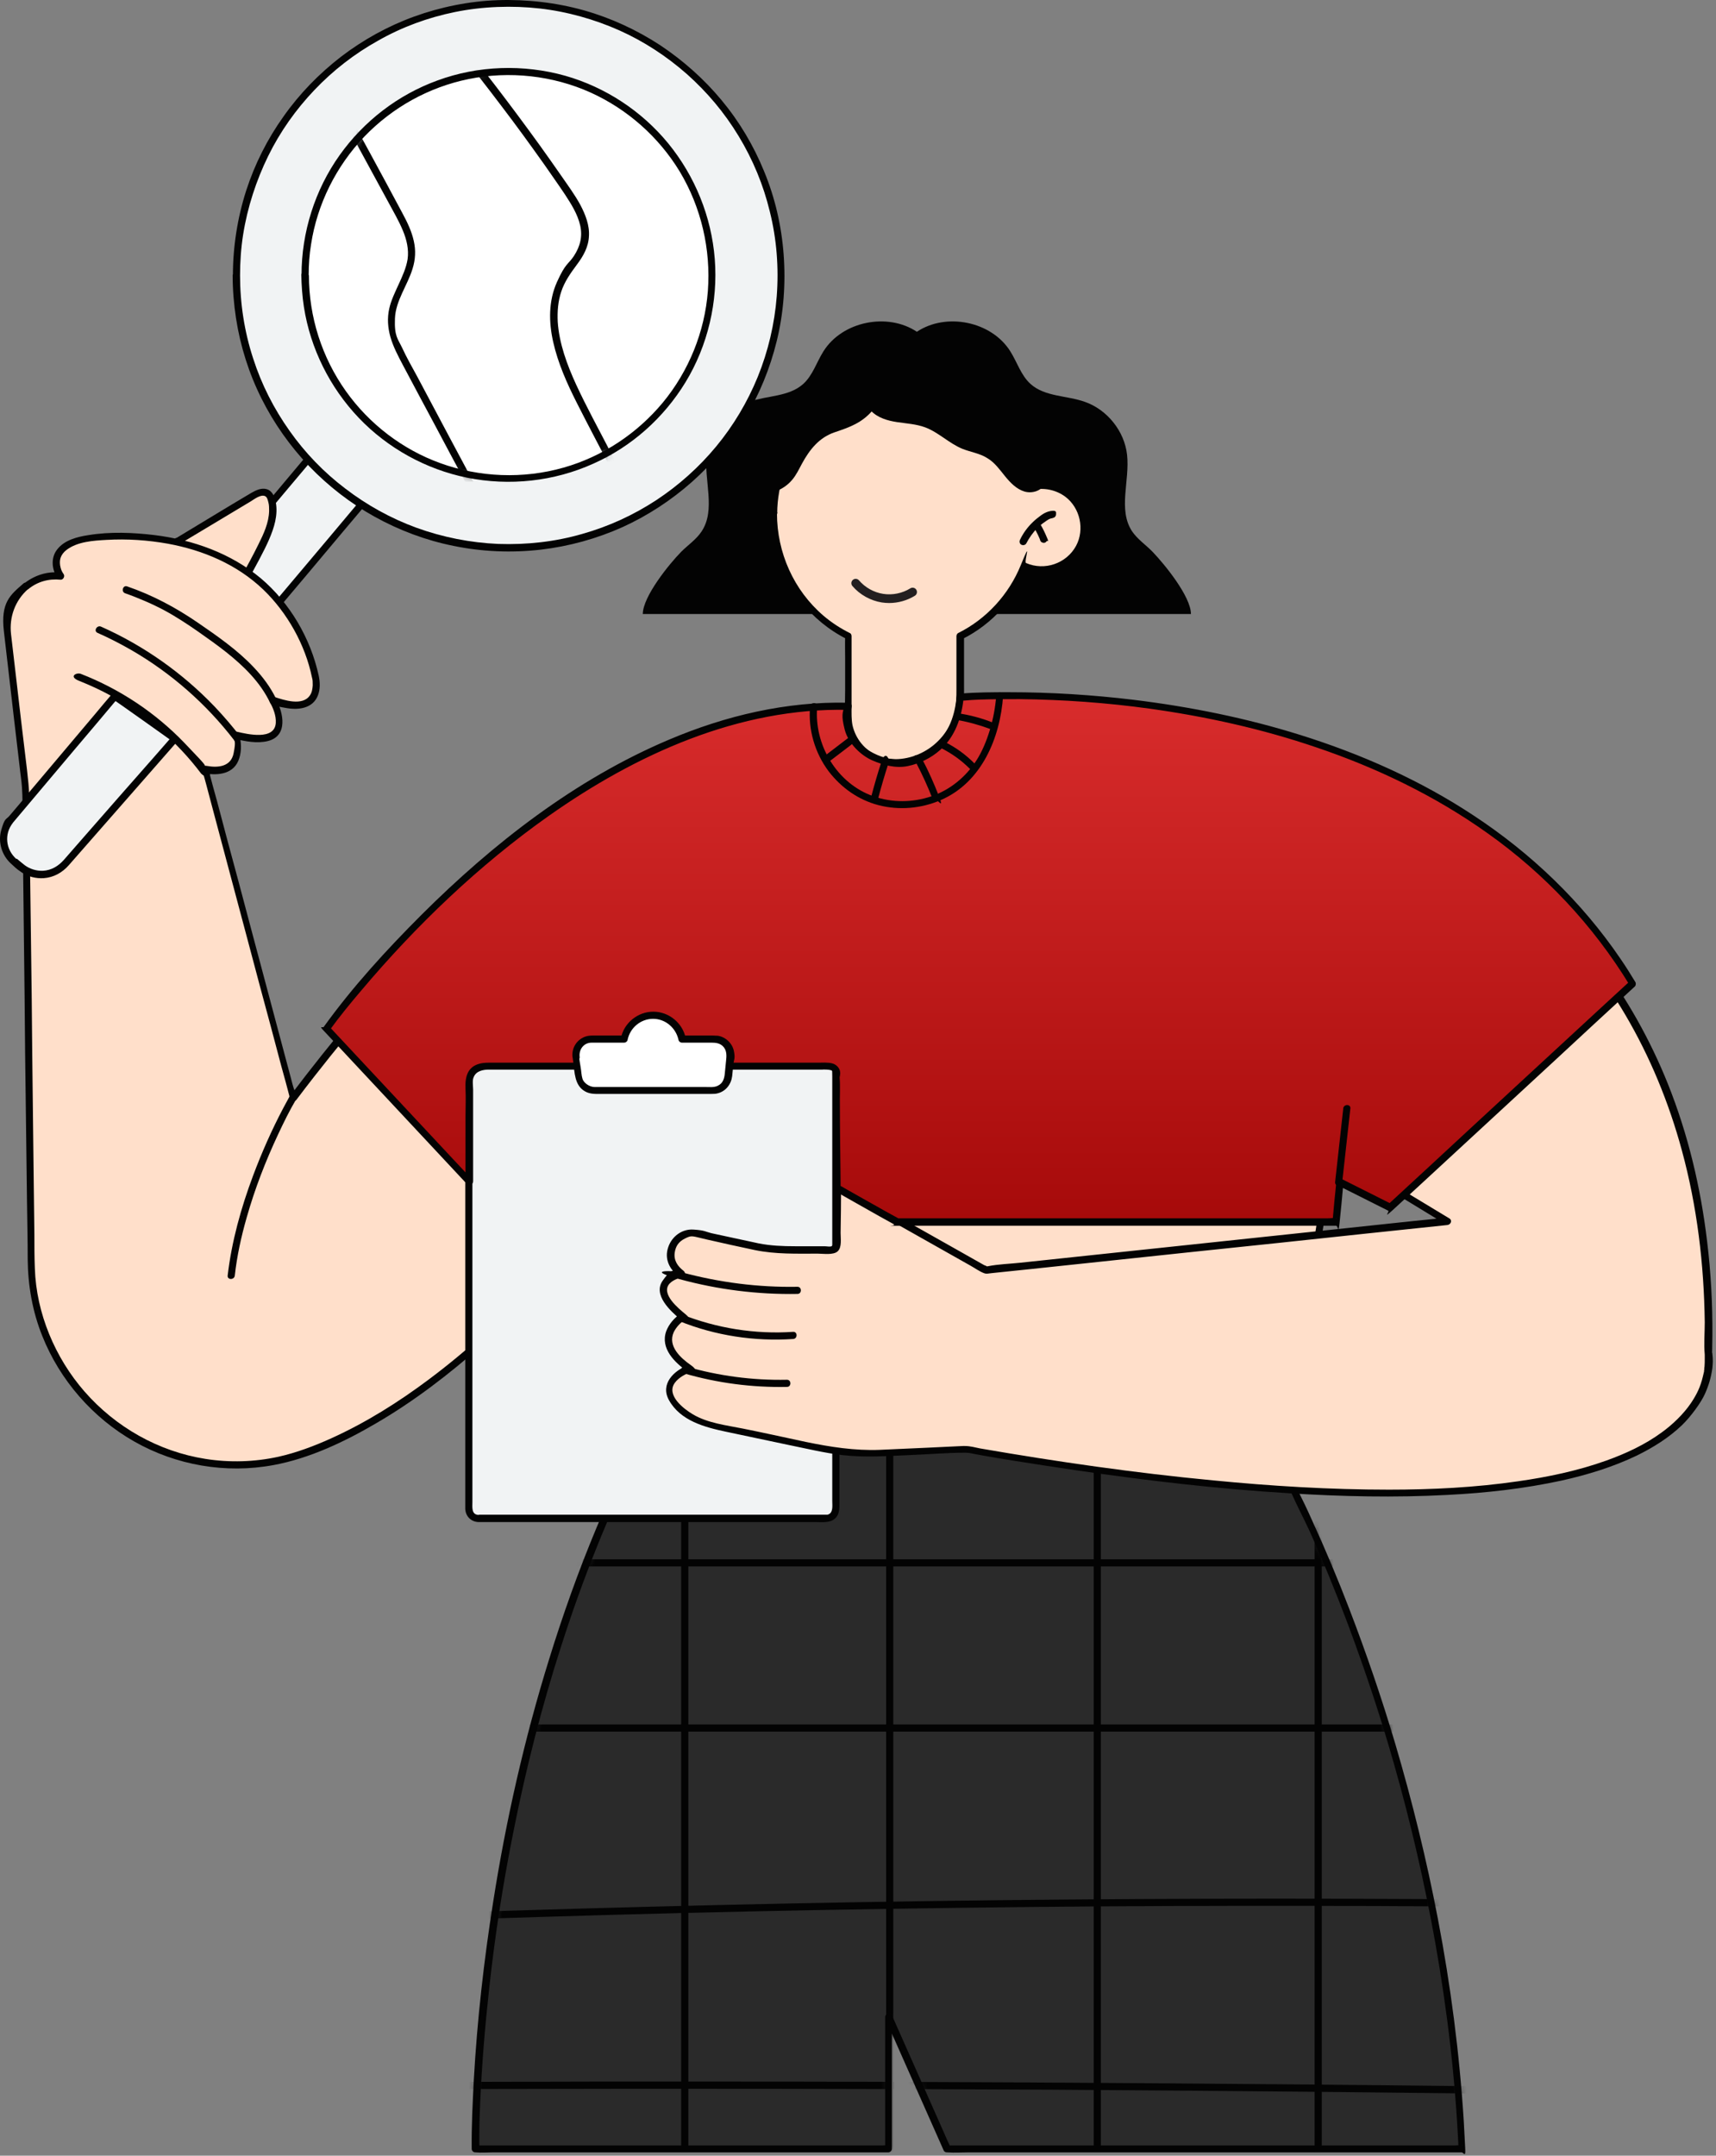 <?xml version="1.0" encoding="UTF-8"?> <svg xmlns="http://www.w3.org/2000/svg" width="258" height="324" viewBox="0 0 258 324" fill="none"><rect x="0" y="0" width="258" height="324" fill="#808080" stroke="none"/><path d="M60.114 52.662L68.145 59.424L32.602 101.633L24.572 94.87L60.114 52.662Z" fill="#F1F3F4"></path><path d="M24.948 94.51C27.276 96.481 29.641 98.451 31.97 100.422C32.293 100.709 32.651 100.996 32.974 101.282H32.221C33.404 99.885 34.586 98.451 35.768 97.054C38.599 93.686 41.43 90.354 44.26 86.986C47.664 82.937 51.104 78.888 54.508 74.803C57.482 71.292 60.456 67.744 63.394 64.233C64.362 63.086 65.329 61.94 66.296 60.757C67.264 59.575 67.156 59.611 67.694 59.109C68.231 58.608 67.73 59.073 67.766 59.037V59.79C65.436 57.819 63.072 55.849 60.743 53.878C60.42 53.591 60.062 53.304 59.739 53.018H60.492C59.309 54.415 58.127 55.849 56.944 57.246C54.114 60.614 51.283 63.946 48.453 67.314C45.049 71.363 41.609 75.412 38.205 79.497C35.231 83.008 32.257 86.556 29.319 90.067C26.381 93.579 27.384 92.36 26.416 93.543C25.951 94.08 25.521 94.653 25.019 95.191C25.019 95.191 24.983 95.227 24.948 95.263C24.517 95.8 23.729 95.012 24.195 94.51C25.377 93.113 26.56 91.679 27.742 90.282C30.573 86.914 33.404 83.582 36.234 80.213C39.638 76.165 43.078 72.116 46.482 68.031C49.456 64.52 52.43 60.972 55.368 57.461C56.335 56.314 57.303 55.168 58.27 53.985C59.238 52.803 59.166 52.874 59.668 52.337C60.169 51.8 59.703 52.301 59.739 52.265C59.954 52.015 60.277 52.086 60.492 52.265C62.821 54.236 65.186 56.207 67.515 58.178C67.837 58.464 68.195 58.751 68.518 59.037C68.84 59.324 68.697 59.575 68.518 59.79C67.335 61.187 66.153 62.62 64.971 64.018C62.14 67.386 59.309 70.718 56.479 74.087C53.075 78.135 49.635 82.184 46.231 86.269C43.257 89.78 40.283 93.328 37.345 96.839C36.377 97.986 35.41 99.132 34.443 100.315C33.475 101.497 33.547 101.425 33.045 101.963C33.045 101.963 33.009 101.999 32.974 102.035C32.759 102.285 32.436 102.214 32.221 102.035C29.892 100.064 27.527 98.093 25.198 96.123C24.876 95.836 24.517 95.549 24.195 95.263C23.658 94.833 24.446 94.044 24.948 94.51Z" fill="#030303"></path><path d="M26.811 81.324L38.062 74.552C38.778 74.122 39.746 73.692 40.391 74.266C40.641 74.481 40.749 74.767 40.821 75.09C41.501 77.383 40.498 79.819 39.423 81.969C38.563 83.725 37.632 85.409 36.664 87.129L26.739 81.324H26.811Z" fill="#FFDFCA"></path><path d="M26.524 80.859C30.287 78.601 34.013 76.308 37.775 74.087C38.456 73.692 39.28 73.298 40.068 73.513C40.964 73.764 41.287 74.66 41.466 75.484C41.824 77.419 41.215 79.318 40.462 81.073C39.71 82.829 38.313 85.337 37.166 87.416C37.023 87.666 36.664 87.738 36.414 87.595C33.511 85.911 30.645 84.191 27.742 82.507C27.348 82.256 26.918 82.041 26.524 81.79C25.915 81.432 26.453 80.5 27.062 80.859C29.964 82.543 32.831 84.262 35.733 85.947L36.951 86.663L36.199 86.842C37.094 85.194 38.026 83.51 38.85 81.826C39.638 80.249 40.427 78.565 40.462 76.774C40.462 76.344 40.462 75.914 40.355 75.52C40.248 75.126 40.176 74.696 39.818 74.552C39.137 74.301 38.205 75.054 37.668 75.376C35.984 76.38 34.335 77.383 32.651 78.386C30.788 79.497 28.889 80.644 27.026 81.754C26.417 82.113 25.879 81.181 26.488 80.823L26.524 80.859Z" fill="#030303"></path><path d="M3.843 88.132C2.016 89.709 1.012 92.038 1.012 94.438L3.807 118.374L4.667 190.716C5.742 211.068 25.915 225.15 45.228 218.593C59.202 213.863 76.902 200.964 98.437 172.693L105.495 111.709C105.495 111.709 81.704 115.435 44.009 165.061L30.86 115.65C37.166 116.904 35.482 110.527 35.482 110.527C45.264 112.891 41.143 105.51 41 105.295C48.954 108.09 47.413 101.784 47.378 101.605C43.83 87.559 33.081 81.038 19.179 80.644C4.595 80.213 9.11 86.591 9.11 86.591C6.853 86.305 5.133 87.129 3.879 88.204L3.843 88.132Z" fill="#FFDFCA"></path><path d="M4.237 88.526C2.266 90.246 1.371 92.754 1.657 95.298C1.944 97.842 2.087 98.989 2.302 100.816C2.875 105.761 3.449 110.742 4.058 115.686C4.201 117.048 4.38 118.374 4.38 119.735L4.488 128.299C4.56 132.885 4.595 137.507 4.667 142.094C4.739 147.468 4.81 152.879 4.846 158.253C4.918 163.413 4.954 168.573 5.025 173.732C5.061 177.674 5.133 181.615 5.169 185.521C5.169 187.241 5.169 188.925 5.24 190.645C5.455 197.381 8.286 204.081 12.693 209.133C17.387 214.508 23.837 218.163 30.895 219.274C34.514 219.847 38.276 219.739 41.86 218.951C44.583 218.342 47.234 217.339 49.778 216.192C55.01 213.827 59.918 210.746 64.505 207.306C70.596 202.755 76.186 197.524 81.417 192.006C84.606 188.638 87.687 185.162 90.661 181.579C92.274 179.644 93.886 177.674 95.463 175.667C95.857 175.166 96.251 174.664 96.609 174.198C96.86 173.876 97.111 173.553 97.362 173.231C97.612 172.908 97.541 173.016 97.612 172.908C97.684 172.801 97.792 172.693 97.863 172.586H97.971C97.971 172.586 97.971 172.586 97.971 172.55C98.15 171.941 98.15 171.153 98.222 170.508C98.401 169.074 98.544 167.605 98.723 166.172C99.225 161.765 99.762 157.358 100.264 152.95C100.873 147.612 101.518 142.237 102.127 136.898C102.701 131.989 103.274 127.08 103.847 122.172C104.42 117.263 104.564 116.009 104.922 112.927C104.958 112.497 105.03 112.067 105.065 111.637C105.28 111.816 105.531 111.996 105.746 112.139C104.85 112.282 103.955 112.569 103.131 112.891C100.515 113.787 98.078 114.97 95.606 116.295C91.342 118.624 87.329 121.347 83.495 124.321C77.726 128.764 72.352 133.673 67.228 138.869C60.133 146.071 53.541 153.774 47.306 161.729C46.374 162.911 45.478 164.094 44.583 165.276C44.332 165.635 43.723 165.635 43.615 165.133C43.185 163.485 42.755 161.872 42.29 160.224C41.251 156.283 40.211 152.377 39.136 148.436C37.882 143.67 36.592 138.905 35.338 134.175C34.228 130.054 33.153 125.934 32.042 121.813C31.684 120.452 31.325 119.126 30.967 117.764C30.609 116.403 30.573 116.474 30.43 115.83C30.286 115.185 30.43 115.758 30.43 115.758C30.322 115.328 30.68 115.005 31.074 115.113C32.83 115.435 34.729 115.22 35.123 113.214C35.517 111.207 35.231 111.458 35.016 110.634C34.801 109.81 35.267 109.882 35.661 109.989C37.202 110.347 41.286 111.315 41.465 108.663C41.537 107.553 41.071 106.442 40.57 105.51C40.355 105.116 40.713 104.579 41.179 104.722C42.648 105.224 45.55 106.191 46.625 104.471C46.912 104.041 46.983 103.504 47.019 103.002C47.019 102.536 47.019 102.178 46.912 101.855C45.908 96.911 43.185 92.074 39.566 88.598C35.625 84.836 30.537 82.686 25.234 81.718C22.224 81.181 19.107 80.966 16.025 81.145C14.055 81.253 11.654 81.396 10.006 82.65C9.576 82.972 9.253 83.403 9.11 83.832C8.967 84.262 9.003 84.657 9.038 84.979C9.146 85.552 9.253 85.839 9.576 86.305C9.791 86.627 9.504 87.165 9.11 87.129C7.319 86.95 5.634 87.416 4.237 88.562C3.7 88.992 2.947 88.24 3.485 87.81C5.097 86.484 7.032 85.839 9.11 86.054C8.967 86.341 8.788 86.591 8.644 86.878C7.784 85.624 7.605 83.868 8.573 82.614C9.648 81.181 11.618 80.679 13.302 80.428C16.563 79.891 20.003 80.034 23.263 80.428C29.032 81.145 34.693 83.152 39.208 86.914C43.579 90.605 46.697 95.943 47.915 101.533C48.13 102.536 48.166 103.647 47.772 104.579C47.019 106.442 44.977 106.728 43.185 106.442C41.394 106.155 41.609 106.083 40.856 105.833L41.465 105.044C42.648 107.158 43.329 110.634 40.247 111.386C38.635 111.781 36.915 111.422 35.338 111.064L35.983 110.419C36.27 111.53 36.342 112.82 35.983 113.93C35.267 116.331 32.866 116.618 30.68 116.224L31.325 115.579C31.755 117.227 32.185 118.839 32.651 120.488C33.69 124.429 34.729 128.335 35.804 132.276C37.058 137.041 38.348 141.807 39.602 146.537C40.713 150.657 41.788 154.778 42.899 158.898C44.009 163.019 43.615 161.586 43.974 162.947C44.117 163.556 44.475 164.273 44.511 164.882C44.547 165.491 44.511 164.954 44.511 164.954L43.544 164.81C49.922 156.39 56.694 148.257 64.003 140.625C71.313 132.993 74.896 129.804 80.879 125.038C84.928 121.813 89.192 118.768 93.671 116.188C96.358 114.647 99.117 113.25 102.02 112.211C103.059 111.816 104.205 111.351 105.316 111.243C106.427 111.136 105.316 111.243 105.352 111.243C105.639 111.207 106.069 111.386 106.033 111.745C105.818 113.5 105.639 115.22 105.424 116.976C104.922 121.276 104.42 125.54 103.919 129.839C103.31 135.214 102.665 140.589 102.056 145.928C101.482 150.98 100.873 156.068 100.3 161.12C99.906 164.416 99.547 167.749 99.153 171.045C99.082 171.582 99.046 172.156 98.974 172.693C98.903 173.231 98.114 173.983 97.72 174.485C96.932 175.524 96.144 176.527 95.319 177.53C93.743 179.537 92.13 181.508 90.482 183.443C84.893 190.071 78.909 196.449 72.423 202.218C67.514 206.554 62.247 210.602 56.586 213.899C51.821 216.694 46.553 219.202 41.107 220.205C33.941 221.531 26.488 220.241 20.182 216.658C13.947 213.111 9.003 207.449 6.351 200.785C4.882 197.13 4.201 193.224 4.165 189.319C4.165 186.381 4.094 183.478 4.058 180.54C3.986 175.811 3.95 171.117 3.879 166.387C3.807 160.941 3.735 155.494 3.7 150.048C3.628 144.853 3.592 139.693 3.52 134.497C3.485 130.628 3.413 126.758 3.377 122.888C3.377 121.383 3.413 119.843 3.305 118.374C3.234 117.299 3.055 116.259 2.947 115.185C2.66 112.748 2.374 110.312 2.087 107.875C1.586 103.539 1.084 99.204 0.582 94.868C0.081 90.533 1.55 89.422 3.52 87.702C4.022 87.236 4.81 87.989 4.273 88.455L4.237 88.526Z" fill="#030303"></path><path d="M194.5 223.967C194.5 223.967 217.252 267.108 219.796 322.968H142.401L133.623 303.118V322.968H71.528C71.528 322.968 70.775 267.789 95.821 217.697L145.34 207.879L194.5 224.003V223.967Z" fill="#2A2A2A"></path><path d="M194.965 223.717C195.789 225.293 196.542 226.87 197.258 228.482C199.265 232.853 201.128 237.297 202.848 241.775C205.428 248.476 207.757 255.284 209.799 262.163C212.343 270.798 214.493 279.541 216.177 288.356C218.112 298.424 219.438 308.636 220.083 318.884C220.154 320.245 220.226 321.607 220.298 322.968C220.369 324.33 220.047 323.506 219.76 323.506H145.519C144.515 323.506 143.512 323.577 142.509 323.506C141.505 323.434 142.401 323.506 142.365 323.506C142.186 323.506 141.971 323.398 141.9 323.255C139.32 317.45 136.776 311.682 134.196 305.877C131.616 300.072 133.479 304.229 133.085 303.405L134.088 303.118V322.968C134.088 323.255 133.838 323.506 133.551 323.506H74C73.212 323.506 72.388 323.577 71.563 323.506C70.739 323.434 71.492 323.506 71.456 323.506C71.169 323.506 70.918 323.255 70.918 322.968C70.883 319.493 71.062 316.017 71.241 312.542C71.743 303.62 72.746 294.698 74.143 285.883C76.078 273.557 78.837 261.375 82.528 249.479C84.606 242.743 86.971 236.114 89.694 229.593C91.091 226.261 92.56 222.964 94.137 219.739C94.316 219.381 94.495 218.987 94.674 218.629C94.853 218.27 95.033 217.733 95.284 217.41C95.534 217.088 95.499 217.195 95.642 217.159C95.785 217.124 95.893 217.124 96.036 217.088C101.016 216.085 105.997 215.117 110.977 214.114C118.502 212.609 126.062 211.104 133.587 209.635C136.382 209.098 139.141 208.524 141.935 207.987C142.724 207.843 143.512 207.664 144.3 207.521C144.623 207.449 145.053 207.306 145.411 207.342C145.698 207.378 145.984 207.521 146.235 207.593C147.023 207.843 147.812 208.094 148.564 208.345C151.216 209.205 153.867 210.101 156.519 210.961C163.828 213.361 171.102 215.726 178.411 218.127C183.535 219.811 188.659 221.495 193.783 223.179C194.034 223.251 194.284 223.358 194.571 223.43C195.216 223.645 194.929 224.684 194.284 224.469C192.708 223.932 191.096 223.43 189.519 222.892L178.017 219.13C173.359 217.589 168.665 216.049 164.007 214.544C159.923 213.218 155.838 211.856 151.753 210.531C150.356 210.065 148.958 209.599 147.561 209.169C146.844 208.918 146.056 208.739 145.375 208.453C144.694 208.166 145.375 208.488 145.447 208.381C145.375 208.453 145.017 208.453 144.909 208.488C143.942 208.668 142.975 208.883 142.007 209.062C138.316 209.814 134.59 210.531 130.899 211.283C126.098 212.251 121.297 213.182 116.495 214.15C112.124 215.01 107.789 215.87 103.417 216.73C101.016 217.195 98.652 217.661 96.251 218.163L95.928 218.234L96.251 217.984C91.521 227.479 87.58 237.368 84.355 247.473C81.417 256.609 79.052 265.925 77.189 275.313C75.612 283.16 74.394 291.043 73.534 298.997C72.925 304.551 72.459 310.141 72.208 315.73C72.137 317.379 72.065 319.027 72.065 320.675C72.065 321.177 72.065 321.678 72.065 322.144C72.065 322.61 72.101 322.682 72.065 322.897C72.029 323.112 72.065 322.968 72.065 323.004L71.528 322.467H132.655C132.906 322.467 133.264 322.395 133.515 322.467C133.766 322.538 133.587 322.467 133.623 322.467L133.085 323.004V303.154C133.085 302.652 133.873 302.366 134.088 302.867C136.668 308.672 139.212 314.441 141.792 320.245C142.15 321.069 142.509 321.893 142.903 322.718L142.437 322.467H218.65C218.972 322.467 219.366 322.395 219.689 322.467C220.011 322.538 219.796 322.467 219.832 322.467L219.294 323.004C218.829 312.577 217.61 302.222 215.783 291.939C214.171 282.945 212.128 274.059 209.62 265.245C207.614 258.15 205.285 251.163 202.705 244.248C200.913 239.482 198.978 234.753 196.9 230.13C196.004 228.195 195.001 226.296 194.141 224.362C194.141 224.362 194.141 224.326 194.105 224.29C193.783 223.681 194.714 223.143 195.037 223.752L194.965 223.717Z" fill="#030303"></path><mask id="mask0_389_745" style="mask-type:luminance" maskUnits="userSpaceOnUse" x="71" y="207" width="149" height="116"><path d="M194.5 223.967C194.5 223.967 217.252 267.108 219.796 322.968H142.401L133.623 303.118V322.968H71.528C71.528 322.968 70.775 267.789 95.821 217.697L145.34 207.879L194.5 224.003V223.967Z" fill="white"></path></mask><g mask="url(#mask0_389_745)"><path d="M231.012 235.433H23.228C22.547 235.433 22.547 234.358 23.228 234.358H231.012C231.692 234.358 231.692 235.433 231.012 235.433Z" fill="#030303"></path><path d="M238.572 260.264H158.776C132.297 260.264 105.854 260.264 79.375 260.264H34.586C33.906 260.264 33.906 259.189 34.586 259.189H114.382C140.861 259.189 167.304 259.189 193.783 259.189H238.572C239.253 259.189 239.253 260.264 238.572 260.264Z" fill="#030303"></path><path d="M249.5 286.887C221.481 286.457 193.425 286.349 165.405 286.528C137.529 286.743 109.616 287.245 81.74 288.105C66.01 288.571 50.28 289.144 34.55 289.825C33.87 289.825 33.87 288.786 34.55 288.75C62.57 287.532 90.59 286.672 118.61 286.098C146.486 285.525 174.399 285.31 202.275 285.382C218.005 285.417 233.735 285.561 249.465 285.812C250.145 285.812 250.145 286.887 249.465 286.887H249.5Z" fill="#030303"></path><path d="M243.624 314.942C215.174 314.548 186.689 314.261 158.203 314.082C129.896 313.939 101.554 313.903 73.248 313.975C57.267 314.011 41.286 314.118 25.306 314.226C24.625 314.226 24.625 313.151 25.306 313.151C53.791 312.936 82.241 312.828 110.727 312.864C139.033 312.864 167.376 313.043 195.682 313.294C211.663 313.437 227.643 313.616 243.624 313.867C244.305 313.867 244.305 314.942 243.624 314.942Z" fill="#030303"></path><path d="M198.728 187.384V251.844C198.728 273.342 198.728 294.841 198.728 316.304C198.728 328.415 198.728 340.561 198.728 352.672C198.728 364.783 197.653 353.353 197.653 352.672V187.384C197.653 186.703 198.728 186.703 198.728 187.384Z" fill="#030303"></path><path d="M134.304 180.218V345.506C134.304 346.187 133.229 346.187 133.229 345.506C133.229 324.007 133.229 302.509 133.229 281.046V180.218C133.229 179.537 134.304 179.537 134.304 180.218Z" fill="#030303"></path><path d="M103.489 203.257V368.545C103.489 369.226 102.414 369.226 102.414 368.545V203.257C102.414 202.576 103.489 202.576 103.489 203.257Z" fill="#030303"></path><path d="M165.512 187.384V352.672C165.512 353.353 164.437 353.353 164.437 352.672V187.384C164.437 186.703 165.512 186.703 165.512 187.384Z" fill="#030303"></path></g><path d="M96.717 92.289H179.057C179.057 89.673 175.115 84.836 173.288 82.937C172.285 81.898 171.031 81.073 170.206 79.855C168.057 76.595 169.884 72.259 169.454 68.353C169.06 64.806 166.48 61.581 163.112 60.399C160.389 59.432 157.092 59.647 154.942 57.712C153.509 56.422 152.936 54.451 151.897 52.803C149.066 48.288 142.258 46.927 137.851 49.865C133.444 46.927 126.636 48.288 123.805 52.803C122.766 54.451 122.193 56.422 120.76 57.712C118.61 59.647 115.349 59.432 112.59 60.399C109.222 61.581 106.642 64.806 106.248 68.353C105.818 72.223 107.646 76.595 105.496 79.855C104.707 81.073 103.453 81.898 102.414 82.937C100.587 84.8 96.645 89.673 96.645 92.289H96.717Z" fill="#030303"></path><path d="M133.121 106.334C143.942 105.582 154.835 106.191 165.692 107.409C173.503 108.305 181.35 109.917 188.623 112.927C192.242 114.432 195.718 116.259 198.907 118.553C200.34 119.592 207.614 124.644 207.291 126.615L193.317 217.733H95.785C95.785 217.733 88.978 120.667 88.978 120.595C88.727 117.227 108.075 110.777 110.297 110.168C117.821 108.09 125.418 106.908 133.085 106.37L133.121 106.334Z" fill="#FFDFCA"></path><path d="M133.121 105.797C139.141 105.403 145.232 105.403 151.251 105.689C157.164 105.976 163.112 106.478 168.988 107.302C179.773 108.807 190.558 111.96 199.516 118.338C208.474 124.716 204.604 121.921 206.61 124.214C207.219 124.931 207.936 125.791 207.829 126.794C207.721 127.797 207.793 127.045 207.757 127.152C207.399 129.374 207.076 131.595 206.718 133.817C206.037 138.152 205.392 142.524 204.711 146.859C203.851 152.449 202.991 158.038 202.131 163.664C201.2 169.683 200.304 175.667 199.372 181.687C198.513 187.276 197.653 192.866 196.793 198.456C196.148 202.72 195.467 206.983 194.822 211.247C194.499 213.361 194.177 215.475 193.854 217.589V217.876C193.783 218.091 193.496 218.27 193.281 218.27H99.691C98.437 218.27 97.147 218.27 95.893 218.27C94.639 218.27 95.785 218.27 95.713 218.27C95.391 218.27 95.212 218.019 95.176 217.733C95.069 216.3 94.961 214.866 94.889 213.433C94.638 209.671 94.352 205.909 94.101 202.146L92.99 186.309C92.56 180.289 92.13 174.27 91.736 168.214C91.342 162.159 90.912 156.247 90.482 150.263C90.124 145.103 89.766 139.944 89.407 134.784C89.156 131.237 88.906 127.654 88.655 124.106L88.476 121.312C88.44 120.738 88.368 120.273 88.619 119.735C89.013 118.947 89.837 118.338 90.554 117.836C91.629 117.084 92.811 116.439 93.994 115.865C96.896 114.432 99.906 113.214 102.951 112.103C105.173 111.279 107.394 110.491 109.652 109.774C114.489 108.305 119.541 107.373 124.557 106.693C127.388 106.298 130.255 106.012 133.121 105.833C133.802 105.797 133.802 106.872 133.121 106.908C124.307 107.517 115.456 108.914 107.072 111.781C104.17 112.784 101.267 113.859 98.437 115.041C95.857 116.116 93.169 117.263 90.876 118.911C90.518 119.162 90.16 119.484 89.873 119.807C89.586 120.129 89.551 120.237 89.515 120.488C89.515 120.344 89.515 120.559 89.515 120.631C89.515 120.703 89.515 120.738 89.515 120.81C89.551 121.491 89.622 122.136 89.658 122.817C89.873 125.934 90.088 129.087 90.303 132.204C90.661 137.077 90.984 141.95 91.342 146.823C91.736 152.664 92.166 158.504 92.56 164.345C92.99 170.4 93.42 176.42 93.814 182.475C94.209 187.957 94.567 193.439 94.961 198.922L95.821 211.355C95.964 213.397 96.108 215.44 96.251 217.482C96.251 217.589 96.251 217.661 96.251 217.769L95.713 217.231H189.304C190.558 217.231 191.848 217.124 193.102 217.231C193.138 217.231 193.21 217.231 193.281 217.231L192.78 217.625C192.995 216.192 193.21 214.759 193.46 213.29C194.034 209.527 194.607 205.765 195.18 201.967C195.754 198.169 196.793 191.433 197.617 186.166C198.441 180.899 199.444 174.306 200.34 168.394C201.236 162.625 202.096 156.892 202.991 151.123C203.887 145.354 204.46 141.628 205.177 136.862C205.894 132.097 206.073 131.022 206.539 128.12C206.61 127.618 206.718 127.116 206.789 126.579C206.789 126.758 206.789 126.507 206.789 126.471C206.682 126.006 206.288 125.54 206.001 125.181C204.926 123.927 203.601 122.852 202.311 121.813C199.337 119.448 196.184 117.299 192.815 115.579C187.799 112.999 182.389 111.172 176.906 109.917C171.281 108.628 165.548 107.947 159.779 107.445C153.831 106.908 147.848 106.621 141.864 106.657C138.961 106.657 136.059 106.8 133.157 106.979C132.476 107.015 132.476 105.94 133.157 105.904L133.121 105.797Z" fill="#030303"></path><path d="M72.03 160.152H124.235C125.047 160.152 125.704 160.81 125.704 161.621V226.726C125.704 227.538 125.047 228.195 124.235 228.195H72.03C71.218 228.195 70.561 227.538 70.561 226.726V161.621C70.561 160.81 71.218 160.152 72.03 160.152Z" fill="#F1F3F4"></path><path d="M71.993 227.658H123.769C123.984 227.658 124.199 227.658 124.414 227.658C125.31 227.443 125.131 226.332 125.131 225.616V168.895C125.131 166.53 125.131 164.165 125.131 161.801C125.131 159.436 124.844 160.726 124.199 160.69C123.554 160.654 123.841 160.69 123.697 160.69H72.388C72.137 160.69 71.886 160.69 71.635 160.762C71.133 160.941 71.026 161.407 71.026 161.872V225.759C71.026 226.511 70.847 227.658 71.958 227.694C72.638 227.694 72.638 228.805 71.958 228.769C70.775 228.733 69.951 227.837 69.951 226.691C69.951 225.544 69.951 226.189 69.951 225.938V192.364C69.951 186.846 69.951 181.293 69.951 175.775V164.237C69.951 163.449 69.951 162.625 69.951 161.837C69.951 161.12 70.202 160.439 70.811 160.009C71.42 159.579 71.743 159.651 72.28 159.651H97.756C103.274 159.651 108.756 159.651 114.274 159.651H123.769C123.984 159.651 124.235 159.651 124.45 159.651C125.525 159.794 126.206 160.69 126.206 161.729C126.206 162.768 126.206 163.234 126.206 163.95V225.723C126.206 226.798 126.277 227.909 125.131 228.518C124.414 228.876 123.411 228.769 122.658 228.769H71.993C71.313 228.769 71.313 227.694 71.993 227.694V227.658Z" fill="#030303"></path><path d="M103.56 205.801C103.56 205.801 97.863 207.736 102.199 211.749C103.632 213.075 105.459 213.971 107.394 214.365L123.339 217.697C126.277 218.306 129.323 218.557 132.333 218.414L145.375 217.84C264.262 238.622 256.881 203.293 256.881 203.293C258.78 117.119 174.721 108.735 174.721 108.735L174.112 157.178L217.575 183.622L148.206 191.003L125.883 178.426L125.811 186.954C125.955 187.456 125.561 187.957 125.023 187.957H118.538C116.89 187.957 115.241 187.778 113.665 187.42L104.815 185.485C101.446 184.768 99.368 189.032 102.056 191.218C102.199 191.325 102.342 191.433 102.486 191.54C102.486 191.54 96.251 192.687 102.665 197.954C102.665 197.954 97.183 201.358 103.596 205.694L103.56 205.801Z" fill="#FFDFCA"></path><path d="M103.704 206.303C102.951 206.553 102.02 207.091 101.482 207.808C100.085 209.671 102.772 211.749 104.17 212.573C106.391 213.899 109.222 214.221 111.73 214.723C114.238 215.225 118.036 216.049 121.189 216.729C124.844 217.482 128.499 218.055 132.261 217.912C134.662 217.804 137.063 217.697 139.463 217.589C140.968 217.518 142.473 217.446 143.978 217.374C145.483 217.303 144.73 217.339 145.125 217.339C145.877 217.339 146.629 217.554 147.346 217.697C158.955 219.703 170.636 221.387 182.353 222.498C191.132 223.358 199.982 223.896 208.832 223.896C215.317 223.896 221.803 223.573 228.217 222.642C232.731 221.997 237.21 221.065 241.51 219.524C244.412 218.485 247.279 217.159 249.787 215.332C251.435 214.15 253.119 212.537 254.23 210.889C255.126 209.563 255.663 208.417 256.021 206.912C256.38 205.407 256.165 206.338 256.201 206.052C256.236 205.765 256.272 205.658 256.236 205.765C256.236 205.658 256.236 205.514 256.272 205.407C256.308 205.013 256.308 204.583 256.308 204.189C256.308 203.795 256.308 203.902 256.308 203.759C256.308 203.615 256.308 203.472 256.308 203.615C256.165 202.003 256.308 200.355 256.308 198.742C256.201 190.035 255.161 181.328 252.868 172.908C250.933 165.778 248.103 158.862 244.34 152.485C241.008 146.823 236.959 141.592 232.337 136.934C228.109 132.67 223.415 128.908 218.435 125.611C213.92 122.637 209.119 120.058 204.21 117.836C200.018 115.937 195.682 114.36 191.311 112.999C187.978 111.96 184.574 111.1 181.135 110.383C177.695 109.667 178.77 109.917 177.587 109.702C177.157 109.631 176.727 109.559 176.297 109.487C175.868 109.416 175.939 109.452 175.796 109.416C175.509 109.38 175.76 109.416 175.473 109.38C175.187 109.344 174.972 109.308 174.721 109.272L175.258 108.735C175.187 114.217 175.115 119.699 175.043 125.181C174.936 133.852 174.828 142.524 174.721 151.195C174.721 153.165 174.685 155.172 174.649 157.143L174.398 156.677C179.307 159.651 184.216 162.661 189.125 165.635C196.936 170.4 204.747 175.13 212.558 179.895C214.35 180.97 216.106 182.045 217.897 183.12C218.399 183.407 218.148 184.052 217.611 184.123C213.526 184.553 209.441 184.983 205.356 185.413C196.649 186.345 187.943 187.276 179.236 188.172C171.245 189.032 163.255 189.856 155.229 190.716C153.151 190.931 151.072 191.146 149.03 191.361C148.672 191.397 148.313 191.504 147.955 191.361C147.274 191.11 146.594 190.609 145.949 190.25C139.356 186.524 132.727 182.798 126.134 179.071L125.633 178.784C125.919 178.641 126.17 178.462 126.457 178.319C126.457 180.648 126.421 182.977 126.385 185.306C126.385 186.13 126.6 187.456 125.955 188.065C125.31 188.674 123.769 188.423 122.945 188.423C119.756 188.423 116.603 188.531 113.486 187.886C111.085 187.384 108.684 186.846 106.32 186.309C103.955 185.772 104.062 185.628 103.023 186.13C101.984 186.631 101.59 187.348 101.447 188.244C101.267 189.426 101.877 190.322 102.772 191.003C103.095 191.254 103.131 191.899 102.629 191.97C101.948 192.114 101.16 192.4 100.658 192.938C99.297 194.478 102.056 196.7 103.059 197.524C104.062 198.348 103.238 198.205 102.951 198.384C102.271 198.814 101.662 199.495 101.303 200.211C100.336 202.325 102.342 204.117 103.883 205.192C105.424 206.267 103.883 206.518 103.346 206.124C101.447 204.798 99.261 202.684 100.157 200.104C100.551 199.029 101.411 198.026 102.378 197.417C102.342 197.703 102.307 197.99 102.271 198.277C100.802 197.058 98.15 194.622 99.619 192.508C101.088 190.394 101.303 191.146 102.307 190.967C102.271 191.289 102.235 191.612 102.163 191.934C100.694 190.86 99.834 189.247 100.479 187.42C101.017 185.843 102.522 184.697 104.241 184.804C105.961 184.912 106.069 185.127 106.929 185.342C108.434 185.664 109.903 185.987 111.408 186.309C112.303 186.488 113.199 186.703 114.059 186.882C115.886 187.241 117.714 187.312 119.577 187.312H123.984C124.271 187.312 124.773 187.42 125.023 187.312C125.274 187.205 125.274 186.56 125.274 186.273C125.274 183.622 125.31 180.97 125.346 178.319C125.346 177.925 125.812 177.638 126.17 177.853C132.261 181.293 138.317 184.697 144.408 188.136C145.59 188.817 146.773 189.462 147.955 190.143C148.063 190.179 148.457 190.322 148.493 190.43C148.421 190.25 148.063 190.43 148.493 190.322C150.105 190 151.789 189.964 153.437 189.785C160.998 188.996 168.522 188.172 176.083 187.384C184.969 186.452 193.89 185.485 202.777 184.553C206.037 184.195 209.298 183.873 212.558 183.514C213.633 183.407 214.672 183.299 215.747 183.192C216.822 183.084 216.894 183.013 217.431 183.013C217.969 183.013 217.575 183.013 217.646 183.013L217.36 184.016C212.63 181.113 207.865 178.247 203.135 175.345C195.395 170.651 187.692 165.921 179.952 161.227C178.017 160.045 176.047 158.898 174.112 157.68C173.753 157.465 173.61 157.214 173.61 156.784C173.61 155.96 173.61 155.1 173.61 154.276C173.718 145.963 173.825 137.651 173.933 129.338C174.004 122.566 174.112 115.758 174.183 108.986V108.663C174.183 108.377 174.434 108.09 174.721 108.126C175.832 108.233 176.942 108.412 178.017 108.592C180.848 109.057 183.679 109.667 186.438 110.383C190.522 111.422 194.571 112.712 198.513 114.217C203.386 116.044 208.115 118.23 212.666 120.738C217.79 123.569 222.627 126.865 227.142 130.592C232.05 134.677 236.529 139.299 240.363 144.423C244.627 150.084 248.103 156.283 250.754 162.876C253.8 170.472 255.699 178.462 256.666 186.596C257.24 191.29 257.49 196.019 257.455 200.713C257.419 205.407 257.347 202.54 257.455 203.472C257.562 204.404 257.526 204.905 257.455 205.622C257.275 206.983 256.881 208.309 256.308 209.563C255.735 210.817 254.266 212.86 252.904 214.185C250.933 216.085 248.569 217.554 246.096 218.772C242.513 220.492 238.643 221.674 234.774 222.534C229.148 223.752 223.415 224.397 217.682 224.684C209.728 225.114 201.737 224.935 193.747 224.433C183.07 223.788 172.428 222.534 161.858 220.993C158.74 220.528 155.623 220.062 152.506 219.56C150.858 219.309 149.245 219.023 147.597 218.736C145.949 218.449 145.984 218.378 145.196 218.342C142.401 218.342 139.535 218.593 136.74 218.7C133.372 218.844 130.004 219.094 126.636 218.7C123.948 218.378 121.297 217.733 118.645 217.195C115.492 216.515 112.303 215.87 109.15 215.189C105.925 214.508 102.307 213.541 100.587 210.459C99.225 208.023 101.303 205.98 103.489 205.192C104.134 204.977 104.421 206.016 103.776 206.231L103.704 206.303Z" fill="#030303"></path><path d="M102.45 191.218C108.147 192.759 114.023 193.511 119.9 193.404C120.58 193.404 120.58 194.478 119.9 194.478C113.916 194.586 107.932 193.833 102.163 192.257C96.394 190.68 101.769 191.039 102.45 191.218Z" fill="#030303"></path><path d="M102.414 197.524C107.753 199.638 113.522 200.57 119.255 200.176C119.935 200.14 119.935 201.215 119.255 201.251C113.45 201.645 107.538 200.749 102.127 198.563C101.482 198.312 101.769 197.273 102.414 197.524Z" fill="#030303"></path><path d="M103.095 205.371C108.039 206.804 113.163 207.485 118.323 207.378C119.004 207.378 119.004 208.453 118.323 208.453C113.092 208.56 107.86 207.879 102.808 206.41C102.127 206.231 102.414 205.192 103.095 205.371Z" fill="#030303"></path><path d="M2.123 129.409L3.127 130.269C5.133 131.953 8.143 131.703 9.863 129.696L26.273 110.957L17.28 104.579L1.586 123.211C0.009 125.074 0.26 127.833 2.123 129.409Z" fill="#F1F3F4"></path><path d="M2.517 129.051C2.911 129.374 3.306 129.732 3.736 130.054C4.524 130.628 5.491 130.914 6.459 130.879C7.749 130.807 8.788 130.162 9.612 129.23C10.436 128.299 11.618 126.937 12.586 125.826C16.097 121.813 19.609 117.8 23.156 113.787C24.087 112.748 24.983 111.673 25.915 110.634C25.951 110.921 25.987 111.207 26.022 111.494C23.407 109.631 20.791 107.768 18.14 105.904L16.993 105.116L17.638 105.044C15.488 107.588 13.374 110.132 11.224 112.641C8.358 116.045 5.455 119.484 2.589 122.888C-0.278 126.292 2.159 123.39 1.944 123.677C0.582 125.361 0.869 127.725 2.481 129.123C3.019 129.589 2.231 130.341 1.729 129.875C0.296 128.621 -0.349 126.615 0.188 124.751C0.726 122.888 0.869 123.247 1.406 122.637C2.446 121.419 3.485 120.201 4.488 118.947C7.784 115.041 11.081 111.136 14.377 107.23C15.201 106.227 16.026 105.259 16.886 104.256C17.029 104.077 17.351 104.041 17.53 104.184C20.146 106.048 22.762 107.911 25.413 109.774C25.807 110.025 26.166 110.312 26.56 110.562C26.954 110.813 26.918 111.136 26.667 111.422C24.123 114.325 21.579 117.227 19.035 120.129C16.133 123.426 13.267 126.722 10.364 130.019C9.361 131.165 8.071 131.882 6.566 131.989C5.42 132.061 4.237 131.774 3.27 131.129C2.302 130.484 2.231 130.305 1.729 129.875C1.227 129.445 1.98 128.657 2.481 129.123L2.517 129.051Z" fill="#030303"></path><path d="M40.605 105.618C39.136 102.536 36.664 100.136 34.012 98.022C32.651 96.947 31.182 95.907 29.749 94.904C28.315 93.901 26.524 92.719 24.804 91.787C23.084 90.855 20.863 89.888 18.82 89.171C18.175 88.956 18.462 87.917 19.107 88.132C22.869 89.422 26.381 91.285 29.677 93.543C32.651 95.585 35.661 97.663 38.133 100.279C39.495 101.712 40.677 103.289 41.537 105.08C42.397 106.872 40.892 106.263 40.605 105.618Z" fill="#030303"></path><path d="M35.195 111.243C31.003 105.797 25.772 101.21 19.86 97.771C18.175 96.803 16.456 95.907 14.664 95.119C14.019 94.833 14.592 93.901 15.201 94.188C21.579 97.018 27.42 101.139 32.257 106.191C33.619 107.624 34.908 109.129 36.127 110.706C36.306 110.921 36.127 111.315 35.948 111.458C35.661 111.637 35.374 111.494 35.195 111.279V111.243Z" fill="#030303"></path><path d="M30.286 116.331C26.632 111.458 21.902 107.409 16.563 104.507C15.058 103.683 13.482 102.966 11.869 102.321C10.257 101.676 11.511 101.031 12.156 101.282C18.032 103.575 23.371 107.123 27.742 111.673C32.114 116.224 30.143 114.325 31.218 115.758C32.293 117.191 30.716 116.833 30.286 116.295V116.331Z" fill="#030303"></path><path d="M116.281 77.168C116.281 85.302 120.867 92.36 127.496 95.621V107.624C127.496 111.494 130.613 114.611 134.483 114.611C138.352 114.611 139.642 113.5 141.434 111.745C143.225 109.953 144.3 107.517 144.3 104.794V95.657C148.636 93.507 152.112 89.745 153.975 85.122C154.763 85.481 155.695 85.696 156.626 85.696C160.138 85.696 163.004 82.829 163.004 79.318C163.004 75.806 160.138 72.94 156.626 72.94C153.115 72.94 155.623 73.011 155.121 73.119C153.33 63.767 145.375 56.744 135.88 56.744C126.385 56.744 116.245 65.881 116.245 77.168H116.281Z" fill="#FFDFCA"></path><path d="M116.818 77.168C116.818 83.044 119.326 88.706 123.805 92.539C125.023 93.579 126.349 94.438 127.782 95.155C127.961 95.227 128.033 95.442 128.033 95.621V106.298C128.033 107.194 127.997 108.126 128.176 109.022C128.642 111.064 130.075 112.82 132.01 113.608C134.196 114.504 136.812 114.11 138.854 112.999C141.004 111.852 142.688 109.846 143.405 107.481C143.799 106.191 143.799 104.937 143.799 103.611V95.621C143.799 95.442 143.906 95.227 144.05 95.155C148.313 93.041 151.682 89.35 153.473 84.943C155.265 80.536 153.903 84.477 154.261 84.621C157.056 85.839 160.353 84.692 161.786 82.041C163.112 79.569 162.395 76.344 160.173 74.66C158.776 73.621 156.984 73.262 155.3 73.621C155.05 73.692 154.691 73.549 154.656 73.262C153.186 65.774 147.525 59.432 140.001 57.712C136.346 56.888 132.512 57.21 129.036 58.608C125.668 59.933 122.73 62.334 120.652 65.236C118.574 68.138 116.854 72.868 116.854 77.132C116.854 77.813 115.779 77.813 115.779 77.132C115.779 69.249 120.186 61.653 127.352 58.178C130.9 56.422 134.913 55.813 138.854 56.386C142.795 56.959 146.414 58.751 149.317 61.402C152.613 64.448 154.87 68.533 155.73 72.94C155.515 72.832 155.3 72.689 155.085 72.582C158.561 71.793 162.144 73.728 163.291 77.096C164.366 80.285 162.861 83.976 159.815 85.445C157.916 86.376 155.766 86.376 153.831 85.516C154.082 85.409 154.369 85.302 154.62 85.194C152.721 89.852 149.209 93.793 144.694 96.051C144.766 95.907 144.874 95.728 144.945 95.585V103.002C144.945 104.184 144.981 105.367 144.802 106.549C144.372 109.093 142.939 111.422 140.896 112.999C138.89 114.54 136.203 115.4 133.659 115.077C131.437 114.79 129.43 113.536 128.248 111.637C126.743 109.272 127.066 106.406 127.066 103.754V98.917C127.066 97.878 127.03 96.803 127.066 95.764C127.101 94.725 127.066 95.657 127.066 95.585L127.316 96.051C121.942 93.364 117.965 88.311 116.496 82.507C116.066 80.751 115.851 78.96 115.815 77.132C115.815 76.451 116.89 76.451 116.89 77.132L116.818 77.168Z" fill="#030303"></path><path d="M144.3 104.794C144.3 104.794 215.711 98.774 245.451 147.862L209.011 181.508L201.451 177.71L200.877 183.693L134.913 183.586L125.883 178.498L125.74 161.622C125.74 161.622 126.457 160.152 124.271 160.152H73.319C73.319 160.152 70.023 160.009 70.596 163.377V177.495L49.097 154.491C49.097 154.491 84.606 105.009 127.531 106.012C127.531 106.012 125.453 113.536 135.235 114.647C135.235 114.647 143.476 114.396 144.336 104.794H144.3Z" fill="url(#paint0_linear_389_745)"></path><path d="M144.301 104.256C146.773 104.041 149.245 104.041 151.718 104.041C157.988 104.041 164.258 104.435 170.493 105.188C178.949 106.227 187.334 107.911 195.467 110.455C204.64 113.321 213.526 117.263 221.552 122.566C230.223 128.263 237.819 135.537 243.66 144.136C244.448 145.283 245.165 146.429 245.881 147.612C245.989 147.791 245.953 148.113 245.81 148.257C241.689 152.055 237.569 155.853 233.484 159.651C226.927 165.706 220.406 171.726 213.848 177.781C212.344 179.143 210.874 180.54 209.37 181.902C207.865 183.263 208.94 182.081 208.725 181.973C206.216 180.719 203.672 179.429 201.164 178.175C201.451 178.032 201.702 177.853 201.988 177.71C201.809 179.716 201.63 181.687 201.415 183.693C201.2 185.7 201.2 184.231 200.878 184.231C197.975 184.231 195.109 184.231 192.207 184.231C185.614 184.231 178.985 184.231 172.392 184.231C165.19 184.231 157.988 184.231 150.786 184.231C146.02 184.231 141.255 184.231 136.489 184.231C131.724 184.231 135.02 184.338 134.34 183.98C131.652 182.511 129.001 180.97 126.313 179.465C126.063 179.322 125.812 179.179 125.597 179.035C125.382 178.892 125.346 178.749 125.346 178.57C125.346 175.667 125.31 172.765 125.274 169.827C125.274 167.892 125.274 165.993 125.239 164.058C125.239 163.162 125.167 162.266 125.31 161.406C125.382 160.941 124.988 160.797 124.271 160.762C123.554 160.726 123.877 160.762 123.698 160.762H91.844C85.753 160.762 79.626 160.762 73.534 160.762C72.674 160.762 71.635 160.941 71.241 161.836C70.955 162.446 71.134 163.126 71.134 163.771C71.134 164.416 71.134 164.954 71.134 165.527V177.566C71.134 178.032 70.525 178.283 70.202 177.96C63.932 171.26 57.661 164.524 51.391 157.823C50.495 156.892 49.635 155.924 48.739 154.993C47.844 154.061 48.524 154.527 48.668 154.348C53.003 148.328 58.127 142.739 63.358 137.507C74.144 126.758 86.505 117.119 100.587 111.171C109.115 107.553 118.251 105.403 127.532 105.618C127.89 105.618 128.141 105.94 128.033 106.298C127.353 108.842 128.535 111.566 130.756 112.891C133.802 114.683 136.991 114.575 139.858 112.569C142.366 110.813 143.512 107.911 143.799 104.937C144.086 101.963 144.946 104.256 144.874 104.937C144.587 107.839 143.584 110.741 141.362 112.712C140.001 113.93 138.245 114.79 136.454 115.149C134.662 115.507 132.799 115.005 131.151 114.289C129.502 113.572 127.532 111.781 126.994 109.631C126.457 107.481 126.672 107.158 126.994 106.012C127.173 106.227 127.353 106.478 127.496 106.693C111.121 106.334 95.642 113.357 82.492 122.637C71.994 130.054 62.57 139.084 54.293 148.901C52.645 150.836 51.033 152.807 49.528 154.885L49.456 154.24C55.726 160.941 61.997 167.677 68.267 174.377C69.163 175.309 70.023 176.276 70.919 177.208C70.596 177.351 70.31 177.459 69.987 177.602V167.856C69.987 166.459 70.059 165.025 69.987 163.592C69.915 161.872 70.274 160.332 72.137 159.866C72.818 159.687 73.499 159.722 74.215 159.722H122.909C123.626 159.722 124.45 159.651 125.131 159.83C125.812 160.009 126.421 160.654 126.313 161.478C126.206 162.302 126.278 161.693 126.242 161.765C126.17 162.087 126.242 161.872 126.242 161.693C126.242 161.801 126.242 161.872 126.242 161.98C126.349 163.377 126.242 164.846 126.278 166.244C126.278 170.078 126.349 173.912 126.385 177.781C126.385 178.032 126.385 178.319 126.385 178.57L126.134 178.104C128.535 179.465 130.936 180.827 133.372 182.188C133.874 182.475 134.375 182.726 134.877 183.013C135.379 183.299 135.092 183.12 135.164 183.192C135.235 183.263 134.805 183.12 134.949 183.12C135.235 183.12 135.522 183.12 135.809 183.12C140.108 183.12 144.408 183.12 148.708 183.12C155.802 183.12 162.861 183.12 169.956 183.12C176.728 183.12 183.5 183.12 190.272 183.12C192.637 183.12 194.966 183.12 197.33 183.12C198.083 183.12 198.835 183.12 199.552 183.12C200.269 183.12 200.376 183.013 200.734 183.12C201.093 183.228 200.842 183.12 200.878 183.12L200.34 183.657C200.519 181.651 200.699 179.68 200.913 177.674C201.128 175.667 201.343 177.029 201.738 177.208C204.246 178.462 206.79 179.752 209.298 181.006L208.653 181.078C212.774 177.28 216.894 173.481 220.979 169.683C227.536 163.628 234.057 157.608 240.614 151.553C242.119 150.191 243.588 148.794 245.093 147.432L245.021 148.077C239.539 139.084 232.23 131.308 223.63 125.217C215.783 119.628 207.005 115.4 197.868 112.318C189.77 109.559 181.35 107.696 172.858 106.513C166.372 105.618 159.851 105.152 153.294 105.08C151.288 105.08 149.281 105.08 147.239 105.152C145.196 105.224 145.34 105.331 144.444 105.295C144.408 105.295 144.372 105.295 144.336 105.295C143.656 105.367 143.656 104.292 144.336 104.22L144.301 104.256Z" fill="#030303"></path><path d="M158.274 77.885C157.809 77.885 157.379 78.243 157.02 78.494C156.626 78.744 156.304 79.067 155.945 79.389C155.265 80.07 154.727 80.859 154.297 81.683C154.154 81.933 153.796 82.005 153.545 81.862C153.294 81.718 153.222 81.396 153.366 81.109C153.831 80.142 154.476 79.246 155.265 78.494C155.659 78.1 156.089 77.777 156.519 77.454C156.949 77.132 157.594 76.81 158.239 76.774C158.883 76.738 158.776 77.025 158.776 77.311C158.776 77.598 158.525 77.849 158.239 77.849L158.274 77.885Z" fill="#030303"></path><path d="M156.447 78.852C156.841 79.497 157.163 80.213 157.45 80.894C157.737 81.575 157.45 81.217 157.378 81.324C157.307 81.432 157.199 81.539 157.056 81.575C156.913 81.611 156.769 81.575 156.626 81.503C156.483 81.432 156.447 81.324 156.375 81.181C156.303 81.038 156.303 81.002 156.375 81.145C156.375 81.109 156.375 81.073 156.339 81.038C156.303 80.966 156.268 80.859 156.232 80.787C156.16 80.644 156.088 80.464 156.017 80.321C155.873 79.999 155.694 79.712 155.515 79.389C155.336 79.067 155.444 78.78 155.694 78.637C155.945 78.494 156.268 78.565 156.447 78.816V78.852Z" fill="#030303"></path><path d="M200.734 177.674C201.092 174.449 201.451 171.188 201.809 167.964C202.167 164.739 201.917 167.068 201.952 166.602C202.024 165.921 203.099 165.921 203.027 166.602C202.669 169.827 202.311 173.087 201.952 176.312C201.594 179.537 201.845 177.208 201.809 177.674C201.737 178.355 200.662 178.355 200.734 177.674Z" fill="#030303"></path><path d="M44.476 165.312C43.508 166.96 42.648 168.716 41.824 170.472C39.925 174.521 38.313 178.677 37.094 182.977C36.27 185.843 35.625 188.781 35.303 191.719C35.231 192.4 34.156 192.4 34.228 191.719C34.837 186.56 36.234 181.543 38.062 176.67C39.352 173.231 40.857 169.827 42.577 166.566C42.899 165.957 43.221 165.384 43.544 164.775C43.902 164.165 44.834 164.703 44.476 165.312Z" fill="#030303"></path><path d="M130.506 57.783C129.144 58.178 129.968 60.721 130.971 61.761C131.975 62.8 133.444 63.23 134.877 63.445C136.31 63.66 137.743 63.731 139.105 64.233C141.111 64.985 142.688 66.634 144.695 67.458C145.949 67.959 147.346 68.138 148.493 68.891C149.568 69.536 150.32 70.611 151.108 71.578C151.897 72.546 152.828 73.513 154.011 73.871C155.193 74.23 156.698 73.764 157.128 72.582C157.128 72.582 148.134 52.767 130.506 57.819V57.783Z" fill="#030303"></path><path d="M131.939 56.995C134.053 57.855 132.082 60.65 131.186 61.689C129.574 63.588 127.675 64.233 125.453 64.985C123.16 65.774 121.727 67.565 120.58 69.679C120.114 70.539 119.72 71.399 119.075 72.152C117.284 74.266 114.238 74.66 111.551 74.409C111.551 74.409 125.059 54.236 131.939 56.959V56.995Z" fill="#030303"></path><path d="M76.508 82.328C53.889 82.328 35.553 63.992 35.553 41.373C35.553 18.754 53.889 0.418 76.508 0.418C99.127 0.418 117.463 18.754 117.463 41.373C117.463 63.992 99.127 82.328 76.508 82.328Z" fill="#F1F3F4"></path><path d="M36.091 41.373C36.091 45.601 36.736 49.829 38.062 53.878C39.316 57.783 41.179 61.438 43.544 64.77C45.873 68.067 48.703 71.005 51.928 73.442C55.153 75.914 58.772 77.92 62.606 79.318C66.547 80.751 70.74 81.575 74.932 81.754C79.196 81.898 83.459 81.432 87.544 80.249C91.486 79.139 95.248 77.419 98.688 75.161C102.056 72.94 105.101 70.217 107.681 67.099C110.261 63.982 112.375 60.435 113.916 56.673C115.492 52.803 116.46 48.682 116.782 44.526C117.105 40.262 116.782 35.962 115.743 31.806C114.776 27.793 113.199 23.995 111.049 20.448C108.899 16.9 106.32 13.855 103.31 11.167C100.264 8.48 96.824 6.223 93.134 4.574C89.443 2.926 85.287 1.744 81.166 1.278C77.046 0.812 72.567 0.955 68.375 1.815C64.326 2.639 60.42 4.073 56.837 6.115C53.29 8.086 50.065 10.594 47.27 13.532C44.475 16.47 42.111 19.802 40.319 23.457C38.527 27.112 37.202 31.161 36.557 35.246C36.234 37.288 36.091 39.366 36.091 41.444C36.091 43.523 35.016 42.125 35.016 41.444C35.016 37.109 35.697 32.737 37.023 28.617C38.312 24.64 40.212 20.878 42.648 17.474C45.049 14.07 47.987 11.06 51.283 8.516C54.615 5.972 58.306 3.929 62.248 2.496C66.189 1.063 70.56 0.167 74.86 0.024C79.16 -0.119 83.639 0.382 87.831 1.565C91.88 2.711 95.749 4.503 99.261 6.796C102.701 9.089 105.818 11.848 108.469 15.037C111.157 18.262 113.307 21.881 114.883 25.75C116.531 29.728 117.499 33.956 117.821 38.255C118.144 42.627 117.821 47.034 116.782 51.262C115.779 55.347 114.167 59.324 111.981 62.907C109.831 66.454 107.144 69.679 104.026 72.438C100.909 75.197 97.398 77.49 93.635 79.21C89.73 80.966 85.573 82.113 81.31 82.614C76.938 83.116 72.495 82.937 68.16 82.041C64.039 81.217 60.026 79.712 56.335 77.669C52.717 75.663 49.384 73.083 46.482 70.073C43.615 67.064 41.179 63.624 39.316 59.897C37.417 56.099 36.127 52.015 35.482 47.822C35.159 45.708 34.98 43.559 34.98 41.409C34.98 40.728 36.055 40.728 36.055 41.409L36.091 41.373Z" fill="#030303"></path><path d="M76.508 71.972C59.609 71.972 45.909 58.273 45.909 41.373C45.909 24.473 59.609 10.773 76.508 10.773C93.408 10.773 107.108 24.473 107.108 41.373C107.108 58.273 93.408 71.972 76.508 71.972Z" fill="white"></path><path d="M46.446 41.373C46.446 47.607 48.381 53.699 52 58.787C55.511 63.731 60.528 67.565 66.189 69.608C72.101 71.757 78.658 72.008 84.714 70.288C90.554 68.64 95.785 65.165 99.655 60.507C103.561 55.777 105.961 49.865 106.427 43.738C106.893 37.467 105.424 31.161 102.199 25.786C99.046 20.591 94.352 16.434 88.834 13.926C83.137 11.346 76.58 10.63 70.453 11.884C64.469 13.102 58.987 16.148 54.759 20.555C50.531 24.998 47.7 30.659 46.769 36.715C46.518 38.255 46.41 39.796 46.41 41.337C46.41 42.018 45.335 42.018 45.335 41.337C45.335 34.923 47.342 28.545 51.068 23.314C54.723 18.19 59.847 14.249 65.759 12.099C71.886 9.842 78.694 9.627 84.965 11.382C91.02 13.102 96.466 16.685 100.443 21.522C104.492 26.467 106.965 32.558 107.466 38.936C107.968 45.314 106.427 51.943 103.059 57.461C99.799 62.8 94.961 67.135 89.228 69.679C83.28 72.367 76.58 73.083 70.202 71.793C64.039 70.539 58.27 67.35 53.935 62.8C49.599 58.249 46.661 52.373 45.694 46.138C45.443 44.526 45.335 42.913 45.3 41.301C45.3 40.62 46.374 40.62 46.374 41.301L46.446 41.373Z" fill="#030303"></path><mask id="mask1_389_745" style="mask-type:luminance" maskUnits="userSpaceOnUse" x="45" y="10" width="63" height="62"><path d="M76.508 71.972C59.609 71.972 45.909 58.273 45.909 41.373C45.909 24.473 59.609 10.773 76.508 10.773C93.408 10.773 107.108 24.473 107.108 41.373C107.108 58.273 93.408 71.972 76.508 71.972Z" fill="white"></path></mask><g mask="url(#mask1_389_745)"><path d="M60.599 -3.953C65.436 1.529 70.13 7.19 74.573 12.995C76.795 15.897 78.981 18.835 81.13 21.809C82.205 23.314 83.28 24.819 84.319 26.324C85.359 27.829 86.398 29.226 87.258 30.803C88.01 32.236 88.655 33.848 88.547 35.496C88.476 37.145 87.688 38.506 86.72 39.796C85.788 41.05 84.893 42.304 84.391 43.809C83.889 45.314 83.782 46.819 83.854 48.36C84.069 51.62 85.251 54.809 86.613 57.783C88.153 61.116 89.909 64.305 91.593 67.565C95.176 74.445 98.724 81.324 102.307 88.204C102.737 89.028 103.166 89.888 103.596 90.712C103.919 91.321 102.987 91.859 102.665 91.249C99.118 84.406 95.534 77.526 91.987 70.683C90.231 67.314 88.44 63.946 86.72 60.542C85.251 57.64 83.889 54.594 83.173 51.405C82.492 48.396 82.456 45.242 83.746 42.376C85.036 39.51 85.43 39.76 86.29 38.47C87.222 37.037 87.616 35.532 87.222 33.848C86.828 32.164 85.896 30.695 84.964 29.262C83.961 27.757 82.886 26.252 81.847 24.747C79.733 21.773 77.583 18.799 75.362 15.897C70.954 10.056 66.332 4.359 61.531 -1.159C56.73 -6.677 60.349 -2.52 59.775 -3.165C59.202 -3.81 60.062 -4.455 60.528 -3.918L60.599 -3.953Z" fill="#030303"></path><path d="M41 -3.846C44.261 2.138 47.521 8.122 50.782 14.105C54.042 20.089 57.303 26.037 60.492 32.021C61.209 33.347 61.889 34.744 62.212 36.213C62.534 37.611 62.463 39.008 62.033 40.37C61.28 42.878 59.489 45.171 59.381 47.858C59.274 50.545 59.811 50.904 60.456 52.265C61.137 53.734 61.925 55.132 62.714 56.565C64.326 59.611 65.938 62.62 67.551 65.666C70.775 71.686 74 77.741 77.225 83.761C77.619 84.513 78.013 85.23 78.407 85.982C78.73 86.591 77.798 87.129 77.476 86.52C74.251 80.5 71.026 74.445 67.802 68.425C66.189 65.415 64.613 62.406 63 59.431C62.212 57.927 61.388 56.422 60.599 54.917C59.883 53.555 59.13 52.158 58.7 50.653C58.306 49.255 58.199 47.822 58.521 46.389C58.808 45.099 59.417 43.881 59.955 42.699C60.492 41.516 61.065 40.298 61.28 38.972C61.495 37.503 61.137 35.998 60.564 34.636C59.955 33.167 59.13 31.77 58.378 30.373C57.554 28.868 56.766 27.399 55.941 25.894C54.293 22.884 52.681 19.874 51.033 16.864C47.772 10.881 44.511 4.897 41.251 -1.087C37.99 -7.071 40.462 -2.556 40.068 -3.273C39.674 -3.989 40.678 -4.419 41 -3.81V-3.846Z" fill="#030303"></path></g><path d="M150.821 104.543C150.391 110.885 147.597 117.621 141.398 120.273C138.496 121.527 135.163 121.813 132.118 121.025C129.072 120.237 126.492 118.409 124.593 115.937C122.515 113.178 121.476 109.631 121.798 106.191C121.87 105.51 122.945 105.51 122.873 106.191C122.336 111.924 125.847 117.8 131.365 119.699C134.16 120.667 137.206 120.631 140 119.699C142.831 118.732 145.196 116.797 146.808 114.289C148.421 111.781 149.532 107.983 149.782 104.579C149.818 103.898 150.893 103.898 150.857 104.579L150.821 104.543Z" fill="#030303"></path><path d="M144.085 107.194C145.805 107.481 147.525 107.911 149.138 108.556C149.424 108.663 149.603 108.914 149.496 109.201C149.388 109.487 149.102 109.667 148.851 109.559C147.203 108.95 145.519 108.484 143.799 108.198C143.512 108.162 143.369 107.803 143.44 107.553C143.512 107.302 143.799 107.123 144.085 107.194Z" fill="#030303"></path><path d="M142.007 111.494C143.691 112.318 145.196 113.429 146.522 114.755C147.023 115.256 146.271 116.009 145.769 115.507C144.515 114.253 143.046 113.214 141.47 112.426C141.219 112.282 141.147 111.924 141.291 111.673C141.434 111.422 141.756 111.351 142.043 111.494H142.007Z" fill="#030303"></path><path d="M138.639 114.074C139.606 115.901 140.431 117.764 141.183 119.699C141.936 121.634 141.076 120.273 140.825 120.344C140.574 120.416 140.251 120.237 140.18 119.986C139.463 118.159 138.639 116.367 137.743 114.647C136.848 112.927 138.352 113.501 138.675 114.11L138.639 114.074Z" fill="#030303"></path><path d="M133.587 114.719C133.014 116.439 132.512 118.194 132.046 119.95C131.58 121.706 130.828 120.344 131.007 119.663C131.473 117.908 131.974 116.152 132.548 114.432C133.121 112.712 133.802 114.074 133.587 114.719Z" fill="#030303"></path><path d="M127.997 111.924C126.887 112.784 125.776 113.608 124.665 114.468C123.554 115.328 124.056 114.504 123.913 114.289C123.769 114.074 123.877 113.751 124.092 113.536C125.202 112.676 126.313 111.852 127.424 110.992C127.639 110.813 128.033 110.957 128.176 111.172C128.32 111.386 128.212 111.709 127.997 111.924Z" fill="#030303"></path><path d="M86.505 158.862L86.935 161.872C87.114 163.019 88.082 163.879 89.264 163.879H107.108C108.326 163.879 109.329 162.947 109.437 161.729L109.724 158.719C109.831 157.358 108.756 156.139 107.395 156.139H102.486C102.092 154.097 100.264 152.556 98.114 152.556C95.964 152.556 94.137 154.097 93.743 156.139H88.834C87.401 156.139 86.29 157.429 86.505 158.827V158.862Z" fill="white"></path><path d="M87.043 158.719C87.114 159.257 87.186 159.794 87.293 160.367C87.401 160.941 87.401 161.586 87.58 162.159C87.759 162.732 88.547 163.341 89.336 163.377C89.551 163.377 89.766 163.377 89.945 163.377H105.961C106.606 163.377 107.395 163.485 107.968 163.162C108.684 162.804 108.899 162.123 108.971 161.371C109.043 160.654 109.114 159.902 109.186 159.185C109.258 158.468 109.222 157.752 108.649 157.214C108.183 156.784 107.61 156.713 107 156.713H102.522C102.307 156.713 102.056 156.534 102.02 156.319C101.626 154.491 100.049 153.13 98.186 153.13C96.323 153.13 94.71 154.491 94.352 156.319C94.316 156.534 94.065 156.713 93.85 156.713H90.196C89.766 156.713 89.372 156.713 88.942 156.713C87.759 156.713 87.007 157.752 87.15 158.863C87.222 159.543 86.147 159.543 86.075 158.863C85.932 157.573 86.648 156.354 87.867 155.853C88.476 155.602 89.121 155.638 89.766 155.638H93.85L93.349 156.032C93.815 153.739 95.893 152.055 98.222 152.055C100.551 152.055 102.629 153.739 103.095 156.032L102.593 155.638H106.427C106.929 155.638 107.43 155.638 107.932 155.674C109.079 155.853 110.082 156.784 110.333 157.931C110.583 159.078 110.333 159.292 110.261 159.937C110.189 160.547 110.154 161.156 110.082 161.729C109.939 162.947 109.15 163.986 107.968 164.309C107.61 164.416 107.287 164.416 106.929 164.416H90.482C89.622 164.416 88.727 164.488 87.938 164.022C86.362 163.126 86.398 161.156 86.183 159.579C85.968 158.003 86.111 159.185 86.111 158.97C86.075 158.683 86.183 158.397 86.469 158.325C86.756 158.253 87.078 158.397 87.114 158.683L87.043 158.719Z" fill="#030303"></path><path d="M133.675 90.635C135.035 90.635 136.406 90.253 137.557 89.536C137.86 89.348 137.954 88.945 137.766 88.636C137.578 88.333 137.175 88.239 136.866 88.427C135.668 89.175 134.183 89.479 132.786 89.259C131.389 89.044 130.066 88.302 129.15 87.229C128.915 86.957 128.507 86.921 128.229 87.156C127.957 87.391 127.921 87.799 128.156 88.077C129.27 89.384 130.887 90.284 132.582 90.551C132.943 90.603 133.309 90.635 133.675 90.635Z" fill="#231F20"></path><defs><linearGradient id="paint0_linear_389_745" x1="147.274" y1="104.56" x2="147.274" y2="183.693" gradientUnits="userSpaceOnUse"><stop stop-color="#D82C2C"></stop><stop offset="1" stop-color="#A60A0A"></stop></linearGradient></defs></svg> 